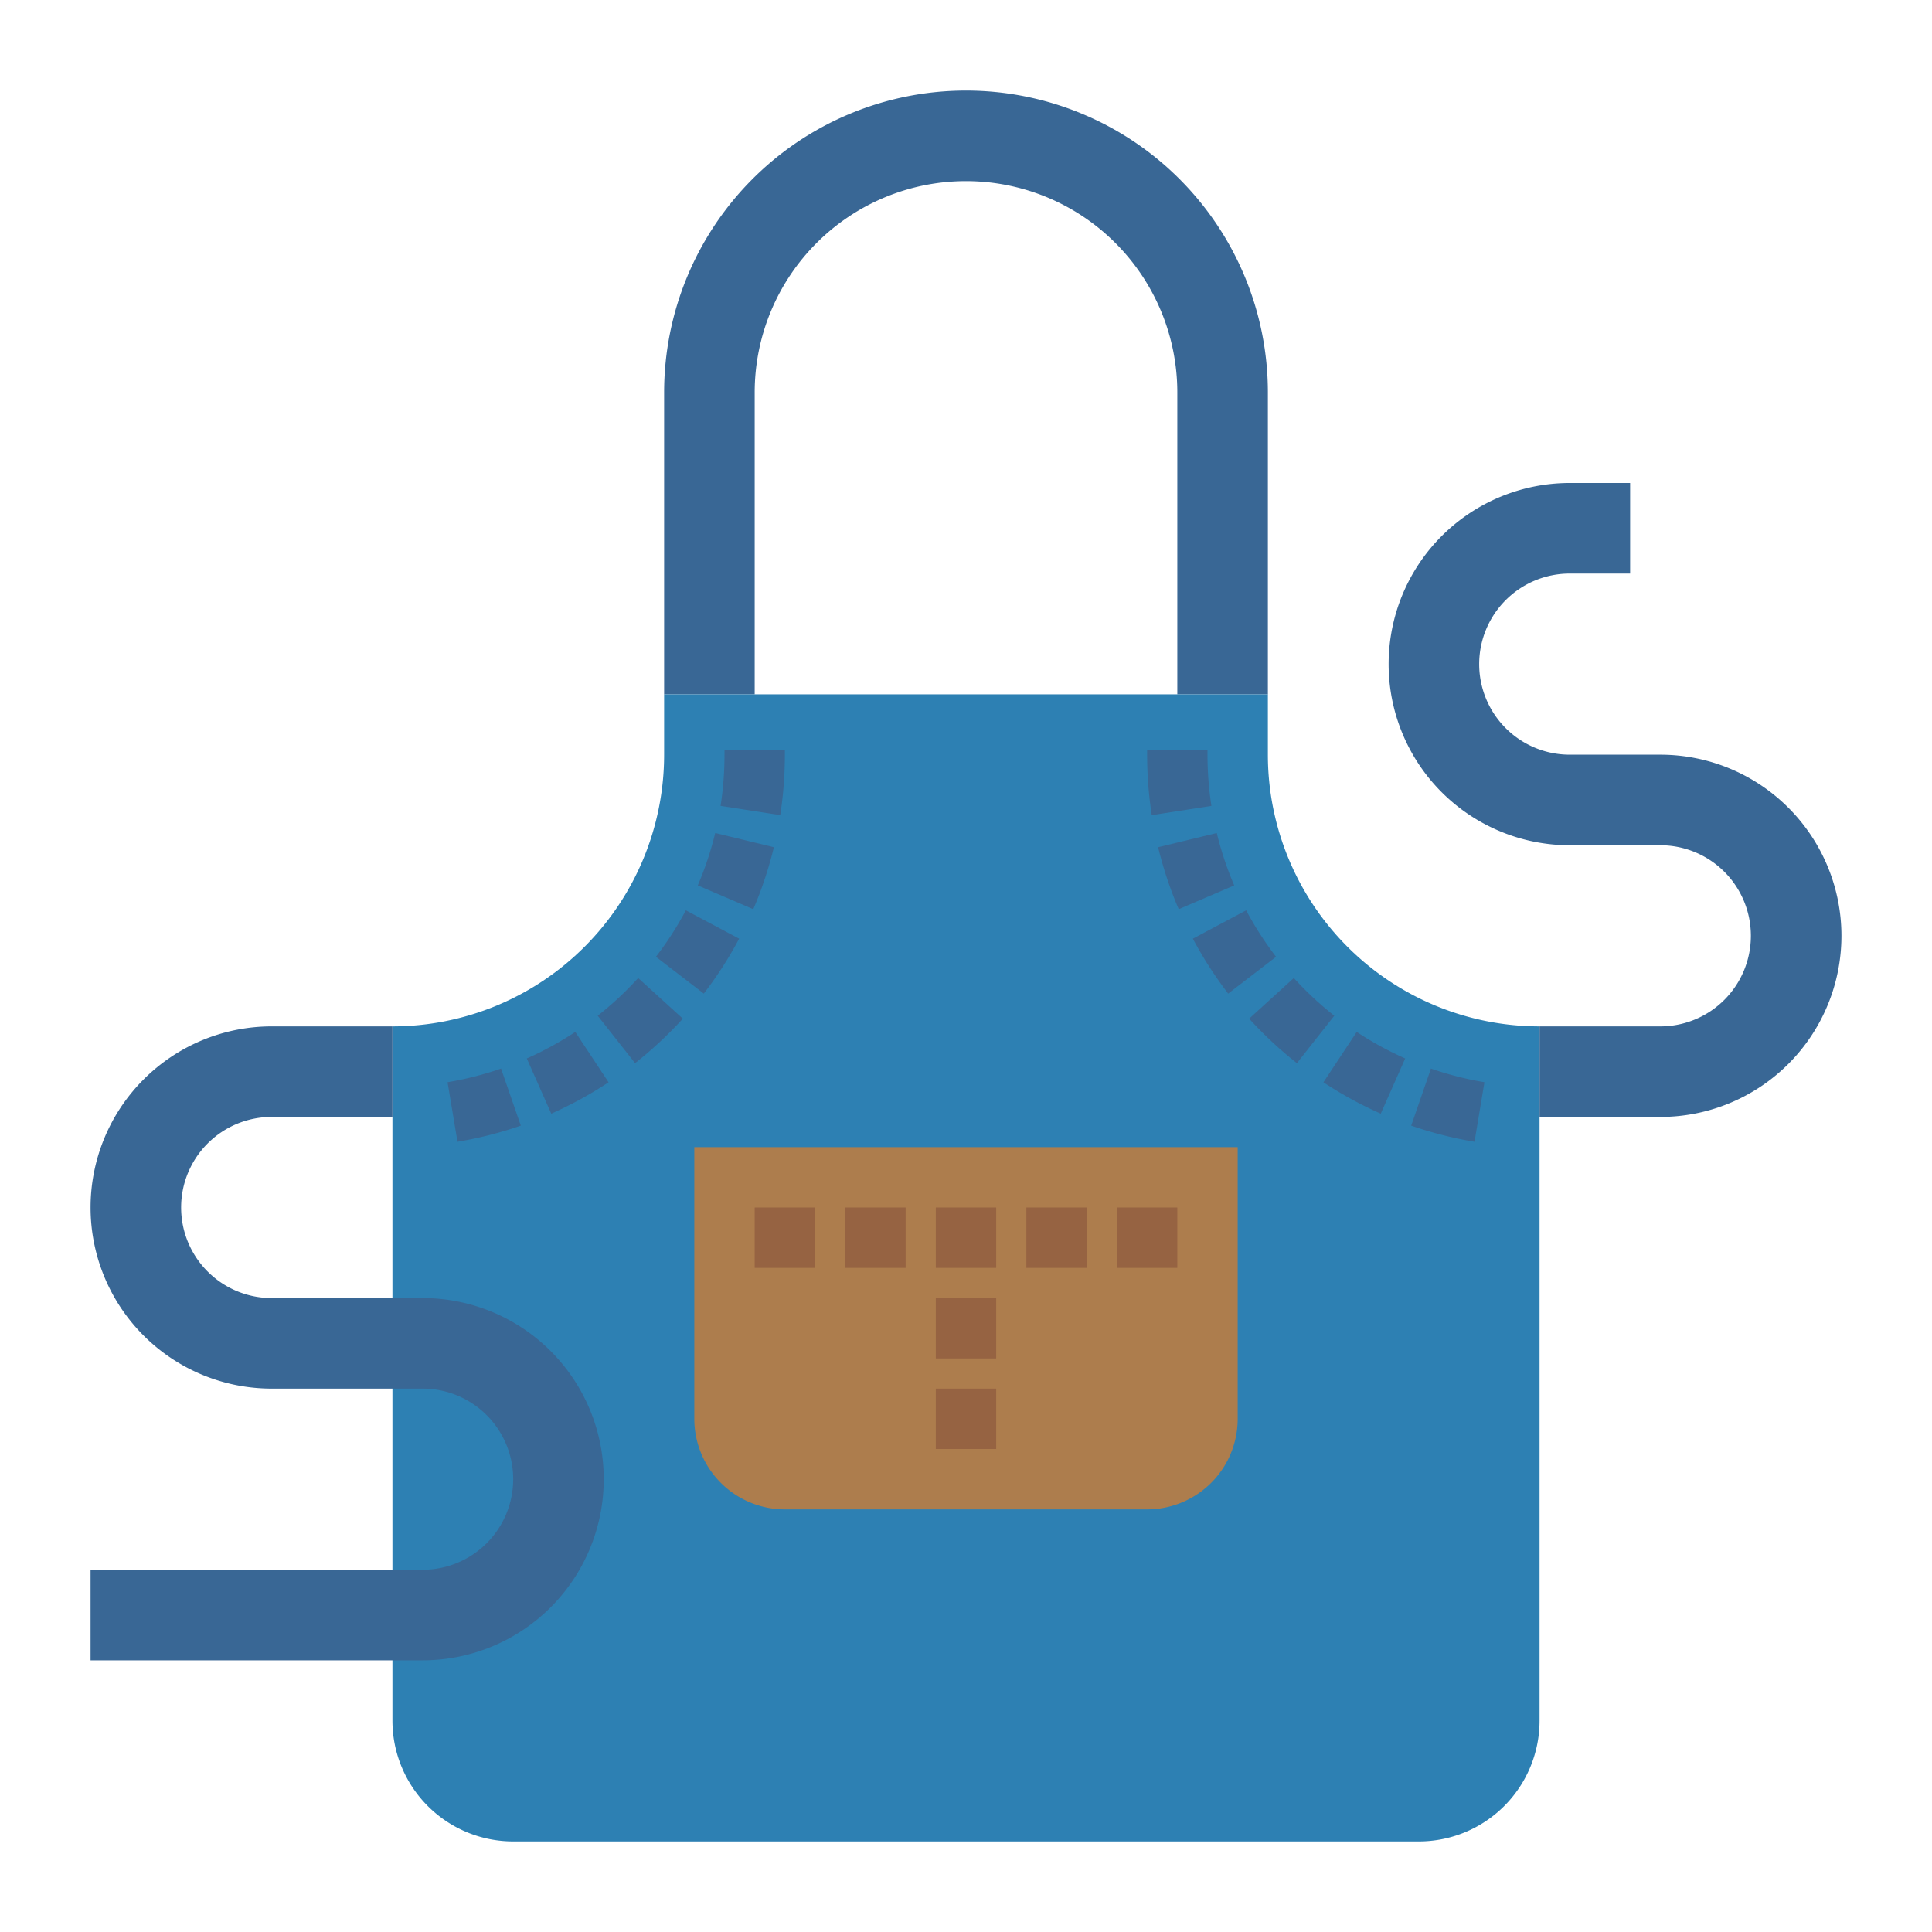 <svg xmlns="http://www.w3.org/2000/svg" viewBox="0 0 512 512"><path d="M336 104v80h-24v-80a56 56 0 0 0-112 0v80h-24v-80a80 80 0 1 1 160 0z" fill="#396795"/><path d="M408 272v184a32.004 32.004 0 0 1-32 32H136a32.004 32.004 0 0 1-32-32V272a72.006 72.006 0 0 0 72-72v-16h160v16a72.006 72.006 0 0 0 72 72z" fill="#2d80b3"/><path d="m121.238 302.577-2.634-15.782a87.674 87.674 0 0 0 14.183-3.609l5.233 15.12a103.612 103.612 0 0 1-16.782 4.27zm24.85-7.447-6.482-14.629a88.071 88.071 0 0 0 12.85-7.03l8.823 13.347a104.12 104.12 0 0 1-15.191 8.312zm22.213-13.385-9.9-12.57a88.854 88.854 0 0 0 10.724-9.989l11.836 10.766a104.896 104.896 0 0 1-12.66 11.793zm18.215-18.435-12.687-9.748a88.345 88.345 0 0 0 7.926-12.313l14.127 7.51a104.385 104.385 0 0 1-9.366 14.55zm13.109-22.36-14.705-6.305a87.625 87.625 0 0 0 4.62-13.888l15.551 3.76a103.668 103.668 0 0 1-5.466 16.433zm7.147-24.932-15.811-2.446A89.075 89.075 0 0 0 192 200v-1.143h16V200a105.107 105.107 0 0 1-1.228 16.018zm167.208 82.288 5.233-15.12a87.674 87.674 0 0 0 14.183 3.61l-2.634 15.78a103.612 103.612 0 0 1-16.782-4.27zm-23.259-11.488 8.822-13.348a88.071 88.071 0 0 0 12.85 7.031l-6.48 14.629a104.12 104.12 0 0 1-15.192-8.312zm-19.682-16.866 11.836-10.766a88.855 88.855 0 0 0 10.724 9.99l-9.9 12.57a104.896 104.896 0 0 1-12.66-11.794zm-14.921-21.192 14.127-7.511a88.345 88.345 0 0 0 7.926 12.313l-12.687 9.748a104.385 104.385 0 0 1-9.366-14.55zm-9.21-24.242 15.552-3.761a87.625 87.625 0 0 0 4.62 13.888l-14.705 6.305a103.668 103.668 0 0 1-5.466-16.432zM304 200v-1.143h16V200a89.075 89.075 0 0 0 1.04 13.572l-15.812 2.446A105.107 105.107 0 0 1 304 200z" fill="#396795"/><path d="M184 304h144v72a24 24 0 0 1-24 24h-96a24 24 0 0 1-24-24v-72z" fill="#ad7d4d"/><path d="M200 320h16v16h-16zm24 0h16v16h-16zm48 0h16v16h-16zm24 0h16v16h-16zm-48 0h16v16h-16zm0 24h16v16h-16zm0 24h16v16h-16z" fill="#966342"/><path d="M104 296H72a24 24 0 0 0-24 24 24 24 0 0 0 24 24h40a48 48 0 0 1 48 48 48 48 0 0 1-48 48H24v-24h88a24 24 0 0 0 24-24 24 24 0 0 0-24-24H72a48 48 0 0 1-48-48 48 48 0 0 1 48-48h32zm328-144h-16a24 24 0 0 0-24 24 24 24 0 0 0 24 24h24a48 48 0 0 1 48 48 48 48 0 0 1-48 48h-32v-24h32a24 24 0 0 0 24-24 24 24 0 0 0-24-24h-24a48 48 0 0 1-48-48 48 48 0 0 1 48-48h16z" fill="#396795"/></svg>